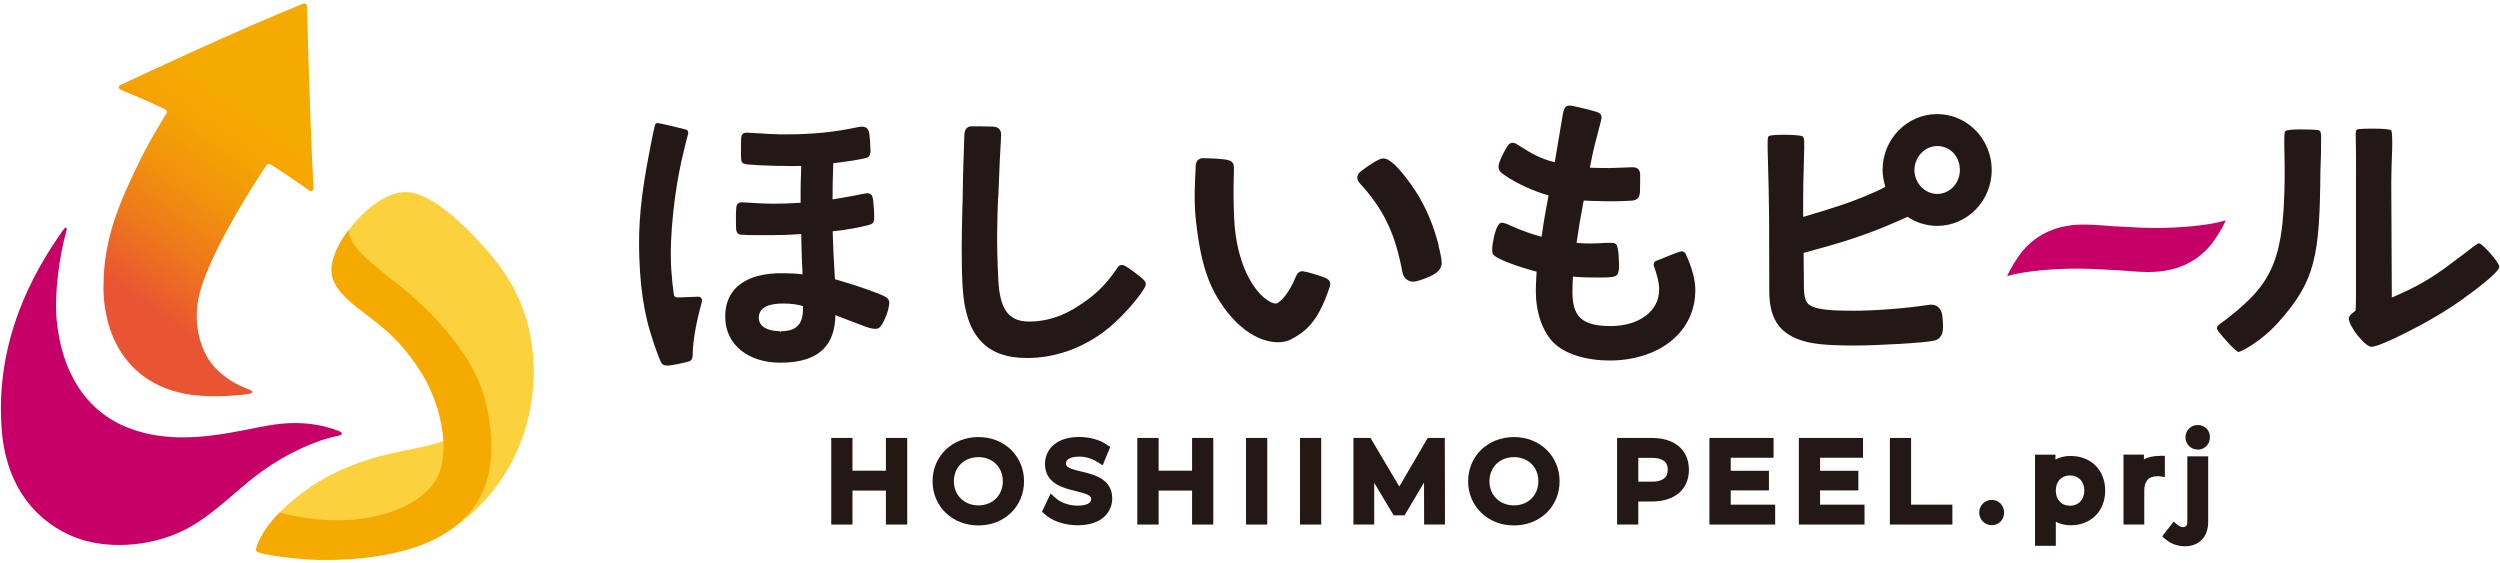 <?xml version="1.0" encoding="UTF-8"?>
<svg id="_レイヤー_1" data-name="レイヤー 1" xmlns="http://www.w3.org/2000/svg" xmlns:xlink="http://www.w3.org/1999/xlink" viewBox="0 0 284 64">
  <defs>
    <style>
      .cls-1 {
        fill: #231815;
      }

      .cls-1, .cls-2, .cls-3, .cls-4, .cls-5 {
        stroke-width: 0px;
      }

      .cls-2 {
        fill: #f5aa00;
      }

      .cls-3 {
        fill: #fcd13e;
      }

      .cls-4 {
        fill: #c60067;
      }

      .cls-5 {
        fill: url(#_名称未設定グラデーション_172);
      }
    </style>
    <linearGradient id="_名称未設定グラデーション_172" data-name="名称未設定グラデーション 172" x1="53.73" y1="34.94" x2="78.98" y2="-2.49" gradientTransform="translate(-40.68 3.42) rotate(1.5)" gradientUnits="userSpaceOnUse">
      <stop offset=".15" stop-color="#e95532"/>
      <stop offset=".31" stop-color="#ee781c"/>
      <stop offset=".46" stop-color="#f1930d"/>
      <stop offset=".6" stop-color="#f4a403"/>
      <stop offset=".7" stop-color="#f5aa00"/>
    </linearGradient>
  </defs>
  <g>
    <path class="cls-1" d="m130,31.88c-.28-.35-1.62-1.34-2.11-1.63-.5-.3-.79-.09-.94.15-1.45,2.17-2.76,3.27-4.42,4.34-1.82,1.2-3.66,1.79-5.62,1.79-2.32,0-3.33-1.37-3.5-4.72-.22-4.29-.13-6.6-.03-9.28,0-.01,0-.02,0-.03.03-.06.03-.13.03-.21.11-3.25.22-5.1.28-6.11.03-.46.04-.74.04-.88,0-.52-.28-.84-.78-.9-.4-.04-2.18-.06-2.6-.05-.24,0-.79.12-.8.99,0,.12-.01.44-.03.89v.1c-.05,1.22-.13,3.48-.15,5.65,0,.44-.01.68-.02.98,0,.23-.02.48-.03.89-.06,2.76-.14,5.88.04,8.82.16,2.73.82,4.7,2,6.01,1.2,1.34,2.94,1.99,5.3,1.99,3.09,0,6.1-1.03,8.72-2.97,1.72-1.27,3.71-3.5,4.5-4.78l.04-.06c.18-.29.38-.62.09-.97Z"/>
    <g>
      <path class="cls-1" d="m163.44,27.91c-.54-2.09-1.21-3.76-2.16-5.43-.48-.85-2.27-3.56-3.54-4.3-.25-.15-.57-.27-1.02-.08-.67.28-1.96,1.21-2.22,1.44-.19.17-.3.37-.31.6-.01.23.08.46.27.67,2.72,2.95,4.04,5.7,4.86,10.14.17.77.74,1.05,1.24,1.05h0c.52-.01,1.79-.54,2.06-.68l.04-.02c.28-.15,1.14-.61,1.12-1.46,0-.37-.2-1.31-.36-1.91Z"/>
      <path class="cls-1" d="m150.67,31.61c-.57-.23-1.99-.7-2.61-.79-.21-.03-.61,0-.84.58-.78,1.92-1.72,2.88-2.17,3.06-.16.06-.53,0-1-.31-1.61-1.03-3.59-4.09-3.85-9.3-.11-2.3-.06-4.34-.03-5.21v-.33c.02-.37.03-.88-.48-1.07-.48-.18-1.57-.23-2.55-.26h-.05c-.13,0-.26-.01-.32-.01-.28-.02-.51.05-.68.21-.23.22-.26.52-.26.73,0,.04,0,.13-.01.25v.11c-.06.96-.2,3.5.01,5.51.58,5.59,1.65,8.01,3.3,10.29,1.59,2.17,3.19,3.08,4.24,3.47.61.22,1.23.34,1.8.34s1.06-.11,1.47-.32c1.67-.86,2.87-1.93,4.01-4.84l.09-.24c.13-.35.27-.74.34-.96.14-.48-.13-.77-.4-.88Z"/>
    </g>
    <path class="cls-1" d="m191.51,28.87c-.08-.19-.29-.36-.57-.31-.29.06-1.38.5-2.51.96l-.29.12c-.23.09-.34.33-.26.57.33.96.6,1.82.6,2.7,0,2.43-2.27,4.13-5.52,4.13s-4.33-1.08-4.33-3.86c0-.55.02-1.14.06-1.76,1.08.1,1.9.11,2.92.11,1.27,0,1.89-.03,2.11-.33.19-.26.2-.63.2-1.09,0-.09,0-2.13-.36-2.4-.17-.13-.46-.13-.85-.12h-.37c-.18.03-1.32.07-1.75.07s-.8-.01-1.49-.07c.26-1.84.38-2.55.81-4.81.44.03.75.04,1.05.05h.39c1.06.06,3.1.04,4.04-.04.51-.05.84-.22.91-.94.02-.23.03-1.93.02-2.09-.06-.65-.45-.78-1.02-.76-.17,0-.39.01-.65.03-.52.02-1.18.05-1.82.06-.8,0-1.76-.02-2.21-.04,0-.04.01-.07.01-.1.21-1.12.37-1.87.52-2.44.39-1.47.62-2.35.74-2.85.08-.33.1-.74-.43-.92-.79-.27-2.56-.66-2.77-.7-.29-.06-.62-.1-.82.1-.23.24-.29.57-.38,1.12l-.02.14c-.07.4-.14.85-.24,1.39l-.02.14c-.15.89-.34,1.98-.59,3.5-1.55-.38-2.53-.91-4.18-1.97-.03-.03-.35-.28-.7-.23-.32.05-.49.35-.59.53l-.03.04c-.35.61-.93,1.71-.89,2.22.04.45.39.68.83.97,1.31.89,3.36,1.82,4.86,2.2-.46,2.4-.67,3.78-.8,4.71-.97-.26-2.42-.75-3.49-1.26-.78-.37-1.02-.37-1.15-.32-.42.15-.69,1.27-.77,1.62-.19.85-.24,1.45-.16,1.83.13.61,3.29,1.65,5.01,2.09-.06.97-.09,1.67-.09,2.19,0,2.41.73,4.55,2,5.86,1.27,1.28,3.65,2.04,6.36,2.04.13,0,.26,0,.39,0,2.64-.07,5.02-.88,6.7-2.28,1.74-1.45,2.67-3.44,2.67-5.73,0-1.13-.36-2.49-1.07-4.05Z"/>
    <path class="cls-1" d="m216.68,24.62c.97.65,2.13,1.04,3.38,1.04,3.42,0,6.2-2.85,6.2-6.35s-2.78-6.35-6.2-6.35-6.2,2.85-6.2,6.35c0,.67.13,1.3.32,1.91-.27.16-.59.31-1.06.53-2.78,1.25-4.96,1.9-7.97,2.8l-.31.09c-.02-3.08.05-5.22.09-6.66.06-1.93.07-2.33-.16-2.49-.31-.22-3.57-.25-3.83-.03-.16.14-.17.38-.09,3.24.04,1.42.1,3.57.12,6.02l.02,8.35c0,2.98,1.06,4.69,3.45,5.53,1.26.47,3,.65,6.23.65,2.61,0,8-.3,9.03-.55,1.03-.23,1.03-1.2,1.03-1.67,0-.18-.03-1.19-.17-1.56-.18-.55-.61-.86-1.17-.86-.11,0-.23,0-.42.04-2.67.4-5.95.65-8.58.65-4.78,0-5.16-.61-5.37-1.62-.1-.39-.1-.43-.13-4.95,4.06-1.1,7.04-1.97,10.93-3.71.36-.16.64-.29.9-.4Zm.8-5.31c0-1.47,1.18-2.72,2.58-2.72,1.47,0,2.58,1.17,2.58,2.72s-1.18,2.72-2.58,2.72-2.58-1.24-2.58-2.72Z"/>
    <g>
      <path class="cls-1" d="m281.66,27.65h0s-.05,0-.05,0c-.15,0-.3.12-.64.38-.09.07-.19.15-.3.23l-.73.55c-.53.4-1.12.84-1.58,1.19-2.19,1.65-3.95,2.66-6.65,3.8l-.06-13.05c0-.66.03-2.03.07-2.96.04-.82.1-2.74-.08-2.97-.24-.29-3.12-.19-3.15-.19-.67.03-.75.06-.82.17-.07.11-.07.22-.05,1.26.02.89.04,2.37.02,4.69v12.69c0,1.53-.05,1.82-.05,1.85-.03.03-.09.08-.16.13-.26.2-.58.44-.61.74-.04.41.61,1.45.83,1.72.27.36,1.2,1.52,1.76,1.52s2.55-.94,2.57-.95c2.99-1.42,5.51-2.86,7.7-4.41,1.58-1.14,4.24-3.13,4.24-3.74,0-.44-1.76-2.49-2.24-2.63Z"/>
      <path class="cls-1" d="m263.05,14.75c-.34-.03-3.18-.15-3.44.15-.13.15-.14.63-.09,3.01.01.51.02.99.02,1.31,0,7.44-.69,10.71-2.85,13.49-1.06,1.36-2.5,2.56-3.9,3.65-.08.06-.18.13-.28.2-.34.24-.63.44-.67.68-.01.1-.03.2.64.98.35.41,1.53,1.76,1.82,1.76.25,0,2.57-1.17,4.52-3.36,4.25-4.76,4.7-7.53,4.78-17.32,0-.27.02-.64.04-1.01v-.14c.02-.37.03-.7.03-.88v-.67c.02-.98.03-1.46-.08-1.66-.07-.12-.19-.16-.55-.2Z"/>
    </g>
    <g>
      <path class="cls-1" d="m79.34,33.7l-.67.03c-.57.02-1.27.05-1.71.06-.25,0-.37-.1-.41-.32-.12-.82-.23-1.82-.29-2.81-.28-4.18.56-9.31.83-10.78.3-1.69,1.01-4.44,1.07-4.63.04-.14.03-.28-.03-.38-.04-.07-.11-.13-.19-.15-.68-.19-2.88-.7-3.13-.73-.31-.04-.37.09-.42.29-.22.89-.56,2.6-.91,4.55-.84,4.74-1.04,7.89-.77,12.07.14,2.08.4,3.86.82,5.58.39,1.61,1.17,3.83,1.52,4.59.15.33.37.46.75.46.04,0,.08,0,.12,0,.49-.03,2.04-.36,2.39-.49.37-.14.38-.51.39-.94v-.12c.05-1.45.41-3.41,1.02-5.68.05-.17.02-.34-.06-.45-.05-.06-.14-.14-.32-.14Z"/>
      <path class="cls-1" d="m100.98,34.16c-.09-.38-.7-.61-1.4-.88l-.07-.03c-1.84-.69-2.71-.95-4.66-1.53-.16-2.67-.2-3.42-.26-5.44,1.52-.16,3.08-.44,4.17-.74.4-.11.53-.29.55-.75.01-.48-.02-1.08-.1-1.83v-.07c-.03-.21-.05-.4-.11-.57-.06-.17-.21-.37-.59-.37-.07,0-.27.04-.85.15-.19.04-.39.07-.55.11l-.16.03c-.54.1-1.66.3-2.37.41,0-1.5.01-2.08.08-4.11,1.61-.19,2.83-.38,3.64-.57.45-.1.58-.31.59-.91,0-.3-.08-1.77-.18-2.08-.11-.51-.53-.69-1.28-.53-2.63.56-5.09.81-7.97.81-.29,0-.59,0-.9,0-.68-.01-1.76-.07-2.64-.13-.48-.03-.89-.05-1.11-.06-.44,0-.6.29-.61.56,0,.26-.02.62-.02.67,0,.33-.02,1.34.02,1.82.04.42.28.52.73.56.61.06,1.99.14,3.16.16h.6c.78.03,1.64.04,2.33.01-.07,2.16-.07,2.23-.07,3.06v1.01s.01.11.01.11c-1.14.08-2.14.11-3.03.11-1.33,0-2.64-.1-3.27-.14l-.38-.02c-.37,0-.61.21-.63.57l-.02.26c-.02.22-.03.47-.03.6,0,1.18,0,1.62.06,1.82.07.27.24.41.53.43.54.04,1.18.05,1.68.05.24,0,.68,0,1.07,0h.82c1.07,0,2.14-.04,3.26-.12.03,1.9.07,2.93.15,4.58-.7-.1-1.35-.12-2-.13-2.54-.07-4.46.53-5.59,1.69-.83.86-1.24,2.01-1.19,3.43.09,3.01,2.6,5.04,6.25,5.04,2.26,0,3.86-.51,4.9-1.55.89-.89,1.34-2.18,1.36-3.85.57.21,1.15.44,1.74.67l.06.02c.62.24,1.21.47,1.68.64.61.22,1.08.28,1.36.18.25-.09.48-.48.57-.65.28-.52.52-1.17.62-1.63.09-.42.11-.7.07-.85Zm-12.41,3.46c-.69,0-1.27-.14-1.68-.38-.46-.27-.7-.67-.69-1.17.02-1.32,1.49-1.59,2.73-1.59h.1c.88.01,1.54.1,2.19.29v.39c-.03,1.73-.79,2.47-2.56,2.47v.18h0l-.08-.18Z"/>
    </g>
    <path class="cls-4" d="m252.46,25.14c-1.06.3-3.47.68-6.79.75-1.59.04-3.52-.07-5.22-.17h-.12c-1.24-.1-2.52-.2-3.42-.21-3.07-.05-5.49,1-7.2,3.07-.51.61-1.32,1.95-1.54,2.44l-.16.36.38-.11c1.06-.3,3.47-.68,6.79-.75,1.59-.04,3.52.07,5.22.17h.12c1.24.1,2.51.2,3.42.21.05,0,.1,0,.14,0,2.99,0,5.37-1.03,7.06-3.07.51-.61,1.32-1.95,1.54-2.44l.16-.36-.38.11Z"/>
  </g>
  <g>
    <polygon class="cls-1" points="100.64 49.75 100.64 53.47 96.84 53.47 96.84 49.75 94.43 49.75 94.43 59.59 96.84 59.59 96.84 55.73 100.64 55.73 100.64 59.59 103.06 59.59 103.06 49.75 100.64 49.75"/>
    <path class="cls-1" d="m111.15,49.65c-2.97,0-5.21,2.16-5.21,5.02s2.24,5.02,5.21,5.02,5.18-2.16,5.18-5.02-2.23-5.02-5.18-5.02Zm2.77,5.02c0,1.59-1.16,2.74-2.77,2.74s-2.79-1.15-2.79-2.74,1.17-2.74,2.79-2.74,2.77,1.15,2.77,2.74Z"/>
    <path class="cls-1" d="m122.87,53.58c-1.31-.32-1.78-.5-1.78-.92,0-.71,1.06-.79,1.52-.79.71,0,1.44.22,2.06.61l.59.38.86-2.08-.39-.27c-.79-.55-1.96-.87-3.12-.87-2.88,0-3.9,1.65-3.9,3.06,0,2.24,2.09,2.75,3.48,3.08,1.3.32,1.77.5,1.77.91,0,.68-1.09.75-1.55.75-.93,0-1.89-.33-2.47-.85l-.59-.53-.98,2.07.32.29c.82.76,2.27,1.25,3.72,1.25,2.91,0,3.94-1.64,3.94-3.05,0-2.22-2.09-2.72-3.47-3.05Z"/>
    <polygon class="cls-1" points="135.42 49.75 135.42 53.47 131.62 53.47 131.62 49.75 129.2 49.75 129.2 59.59 131.62 59.59 131.62 55.73 135.42 55.73 135.42 59.59 137.83 59.59 137.83 49.75 135.42 49.75"/>
    <rect class="cls-1" x="141.55" y="49.75" width="2.41" height="9.84"/>
    <rect class="cls-1" x="147.68" y="49.75" width="2.41" height="9.84"/>
    <polygon class="cls-1" points="164.13 49.9 164.13 49.75 162.19 49.75 158.96 55.27 155.69 49.75 153.75 49.75 153.75 59.59 156.11 59.59 156.11 54.85 158.32 58.54 159.56 58.54 161.77 54.82 161.78 59.59 164.15 59.59 164.13 49.9"/>
    <path class="cls-1" d="m171.99,49.65c-2.97,0-5.21,2.16-5.21,5.02s2.24,5.02,5.21,5.02,5.18-2.16,5.18-5.02-2.23-5.02-5.18-5.02Zm2.77,5.02c0,1.59-1.16,2.74-2.77,2.74s-2.79-1.15-2.79-2.74,1.17-2.74,2.79-2.74,2.77,1.15,2.77,2.74Z"/>
    <path class="cls-1" d="m187.67,49.75h-3.97v9.84h2.41v-2.62h1.55c2.59,0,4.2-1.38,4.2-3.61s-1.61-3.61-4.2-3.61Zm1.79,3.61c0,.91-.6,1.36-1.83,1.36h-1.52v-2.71h1.52c1.23,0,1.83.44,1.83,1.35Z"/>
    <polygon class="cls-1" points="196.61 57.33 196.61 55.71 200.95 55.71 200.95 53.48 196.61 53.48 196.61 52 201.48 52 201.48 49.75 194.19 49.75 194.19 59.59 201.66 59.59 201.66 57.33 196.61 57.33"/>
    <polygon class="cls-1" points="206.76 57.33 206.76 55.71 211.11 55.71 211.11 53.48 206.76 53.48 206.76 52 211.64 52 211.64 49.75 204.35 49.75 204.35 59.59 211.81 59.59 211.81 57.33 206.76 57.33"/>
    <polygon class="cls-1" points="217.1 57.33 217.1 49.75 214.69 49.75 214.69 59.59 221.79 59.59 221.79 57.33 217.1 57.33"/>
    <path class="cls-1" d="m226.27,56.79c-.8,0-1.43.63-1.43,1.43s.63,1.44,1.43,1.44,1.4-.63,1.4-1.44-.62-1.43-1.4-1.43Z"/>
    <path class="cls-1" d="m235.25,51.79c-.64,0-1.24.14-1.75.42v-.56h-2.32v10.35h2.36v-2.73c.5.27,1.09.4,1.7.4,2.3,0,3.91-1.62,3.91-3.94s-1.61-3.93-3.91-3.93Zm-.1,2.22c.97,0,1.63.69,1.63,1.71s-.65,1.73-1.63,1.73-1.61-.69-1.61-1.73.66-1.71,1.61-1.71Z"/>
    <path class="cls-1" d="m245.35,51.79c-.7,0-1.3.13-1.8.39v-.54h-2.32v7.95h2.36v-3.86c0-1.08.5-1.63,1.48-1.63h.05s.1,0,.15,0l.66.09v-2.41h-.59Z"/>
    <g>
      <path class="cls-1" d="m249.66,51.08c.79,0,1.39-.61,1.39-1.42s-.61-1.38-1.39-1.38-1.39.62-1.39,1.4.61,1.39,1.39,1.39Z"/>
      <path class="cls-1" d="m248.48,59.32c0,.37-.17.56-.49.56-.21,0-.4-.1-.55-.21-.18-.12-.39-.3-.39-.31l-.12-.11-1.3,1.67.1.1s.25.25.66.52c.58.38,1.3.52,1.78.52,1.65,0,2.68-1.06,2.68-2.77v-7.45h-2.37v7.47Z"/>
    </g>
  </g>
  <g>
    <path class="cls-4" d="m29.8,48.45c-4.93,1.02-10.17,2.08-15.11.2-5.13-1.95-7.7-6.63-8.25-12.25-.29-3.02.31-7.34,1.07-10.04.17-.61,0-.69-.37-.18C3.79,30.9-.61,38.7.2,48.88c.61,7.71,5.31,11.24,9.07,12.42,3.52,1.1,8.33.74,12.11-1.32,3.12-1.7,5.66-4.5,8.39-6.45,2.8-2.02,6.17-3.56,8.66-4.02.52-.1.54-.36.05-.55-2-.77-4.78-1.31-8.69-.49Z"/>
    <path class="cls-5" d="m11.75,32.65c.06,5.95,3.03,10.92,9.36,12.1,2.18.41,5.05.28,7.05.02.65-.09.68-.33.06-.56-1.26-.45-2.88-1.35-3.98-2.65-1.62-1.9-2.38-5.12-1.54-8.32,1-3.81,4.53-9.9,7.57-14.48.1-.15.3-.19.44-.1,1.55.97,3.45,2.29,4.38,2.95.31.22.54.09.52-.29-.23-4.08-.51-12.1-.74-20.6,0-.26-.21-.4-.45-.3-7.9,3.22-17.99,7.94-20.66,9.2-.37.17-.36.44.02.6,1.05.43,3.12,1.3,4.99,2.2.18.09.24.29.14.46-.58.95-2.23,3.61-3.46,6.27-1.51,3.24-3.75,7.71-3.69,13.51Z"/>
    <g>
      <path class="cls-3" d="m60.24,38.08c-.58-3.02-1.91-6.39-5.41-10.2-4.58-4.99-7.21-6.17-9.03-6.05-1.56.1-3.27,1.18-4.75,2.65-1.15,1.14-2.24,2.62-2.61,3.65-.3,3.22,4.27,5.96,6.79,8.47,2.57,2.56,6.25,4.93,7.33,9.73,1.09,4.8-.91,10.57-2.1,14.3,4.81-2.93,7.97-7.37,9.38-12.48.89-3.24,1.03-6.8.4-10.08Z"/>
      <path class="cls-3" d="m43.52,60.95c3.93-1.03,8.04-3.41,9.08-5.73,1.16-2.6.04-5.55-.51-6.67-.2,1.28-1.96,1.83-6.31,2.67-3.34.65-6.45,1.68-9.25,3.3-1.93,1.12-3.75,2.66-4.78,3.7-1.11,1.11-1.81,2.21-2.18,3.04-.3.68.22,1.44.96,1.41,2.83-.09,9.63-.85,12.98-1.73Z"/>
      <path class="cls-2" d="m55.22,45.87c-1.08-4.86-4.99-9.13-8.12-11.98-2.89-2.63-7.63-5.45-7.47-7.78-1.19,1.48-2.34,3.68-1.87,5.42.22.82.91,1.9,2.68,3.31,2.33,1.85,4.55,3.14,7.16,7.08,2.42,3.63,3.63,9.12,2.13,12.2-1.12,2.29-3.98,3.97-7.81,4.67-4.34.79-8.64-.13-10.16-.55-1.72,1.64-2.91,3.99-2.63,4.38s4.73.94,7.03.99c3.66.08,9.72-.36,13.78-2.65,5.09-2.88,6.95-7.57,5.29-15.09Z"/>
    </g>
  </g>
</svg>